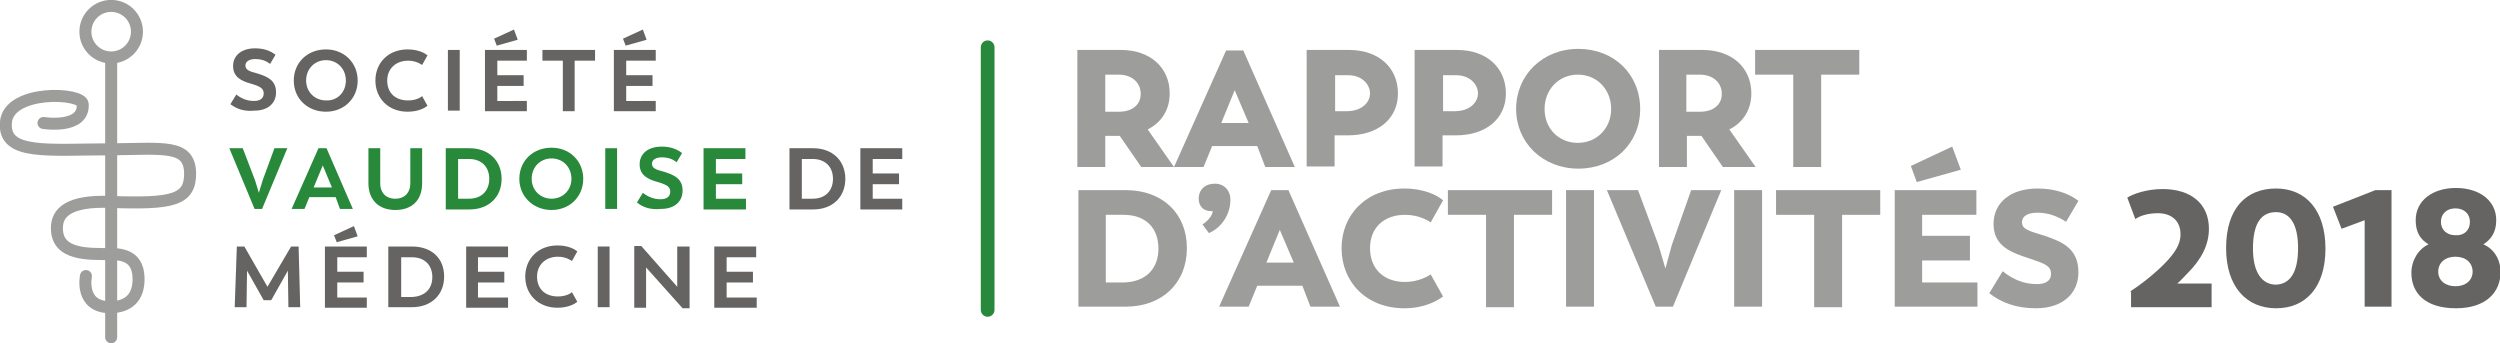 <?xml version="1.0" encoding="utf-8"?>
<!-- Generator: Adobe Illustrator 23.0.3, SVG Export Plug-In . SVG Version: 6.00 Build 0)  -->
<svg version="1.1" id="Calque_1" xmlns="http://www.w3.org/2000/svg" xmlns:xlink="http://www.w3.org/1999/xlink" x="0px" y="0px"
	 viewBox="0 0 465.5 63.9" style="enable-background:new 0 0 465.5 63.9;" xml:space="preserve">
<style type="text/css">
	.st0{fill:none;stroke:#9D9D9C;stroke-width:2.234;stroke-linecap:round;stroke-miterlimit:10;}
	.st1{fill:none;stroke:#9D9D9C;stroke-width:2.234;stroke-miterlimit:10;}
	.st2{fill:#656463;}
	.st3{fill:#28893B;}
	.st4{fill:#9D9D9C;}
	.st5{fill:none;stroke:#28883B;stroke-width:2.552;stroke-linecap:round;stroke-miterlimit:10;}
</style>
<g>
	<g>
		<g>
			<path class="st0" d="M20.7,62.8c0-0.5,0-51.4,0-51.4"/>
			<path class="st0" d="M16,51.4c0,0-1.2,5.8,4.5,5.8c3.5,0,5.3-1.9,5.3-5.2c0-3.3-1.7-4.7-5.1-4.7c-4.2,0-10.2,0.3-10.1-4.9
				c0-2.8,2.2-5.1,9.9-4.8c11.7,0.4,15-0.3,14.9-5.5c-0.2-5.2-4.9-4.4-14.4-4.3C8.9,27.8,0.6,29,1.1,22.8s14.2-5.6,14.3-3.4
				c0.3,4.7-7.3,3.5-7.3,3.5"/>
			<circle class="st1" cx="20.7" cy="5.9" r="4.8"/>
		</g>
		<g>
			<path class="st2" d="M42.9,19.4l1.1-1.8c1,0.8,2.1,1.2,3.3,1.2c1,0,1.8-0.4,1.8-1.4c0-0.9-0.6-1.3-2.3-1.8
				c-1.9-0.5-3.4-1.3-3.4-3.3c0-2,1.6-3.3,4.1-3.3c1.7,0,2.9,0.5,3.8,1.2l-1,1.7c-0.8-0.6-1.6-0.9-2.8-0.9c-1,0-1.8,0.4-1.8,1.2
				c0,0.8,0.7,1.1,2.3,1.5c1.9,0.6,3.4,1.3,3.4,3.5c0,2.1-1.6,3.4-4,3.4C45.5,20.8,44.1,20.3,42.9,19.4z"/>
			<path class="st2" d="M54.7,15c0-3.3,2.5-5.8,6-5.8c3.4,0,5.9,2.5,5.9,5.8c0,3.3-2.5,5.8-5.9,5.8C57.2,20.8,54.7,18.3,54.7,15z
				 M64.4,15c0-2.2-1.6-3.8-3.7-3.8c-2.1,0-3.7,1.6-3.7,3.8c0,2.1,1.6,3.7,3.7,3.7C62.8,18.8,64.4,17.2,64.4,15z"/>
			<path class="st2" d="M69.9,15c0-3.3,2.4-5.8,6-5.8c2,0,3.2,0.7,3.7,1.1l-1,1.8c-0.3-0.2-1.2-0.8-2.6-0.8c-2.3,0-3.9,1.5-3.9,3.7
				c0,2.3,1.5,3.7,3.9,3.7c1.5,0,2.4-0.6,2.6-0.8l1,1.8c-0.5,0.4-1.7,1.1-3.7,1.1C72.3,20.8,69.9,18.3,69.9,15z"/>
			<path class="st2" d="M83.4,9.3h2.2v11.3h-2.2V9.3z"/>
			<path class="st2" d="M98.1,18.7v2h-7.8V9.3h7.8v2h-5.5V14h4.9v2h-4.9v2.8H98.1z M92.5,8.5L92,7.2l3.7-1.7l0.7,1.9L92.5,8.5z"/>
			<path class="st2" d="M110.8,11.3h-3.8v9.4h-2.2v-9.4h-3.8v-2h9.8V11.3z"/>
			<path class="st2" d="M122.1,18.7v2h-7.8V9.3h7.8v2h-5.5V14h4.9v2h-4.9v2.8H122.1z M116.5,8.5L116,7.2l3.7-1.7l0.7,1.9L116.5,8.5z
				"/>
			<path class="st3" d="M53.5,27.6l-4.7,11.3h-1.4l-4.7-11.3h2.5l2.3,6l0.7,2.3l0.7-2.3l2.2-6H53.5z"/>
			<path class="st3" d="M62.5,36.7h-4.9l-0.9,2.2h-2.4l5-11.3h1.5l4.9,11.3h-2.4L62.5,36.7z M58.4,34.9h3.4l-1.7-4.1L58.4,34.9z"/>
			<path class="st3" d="M68.6,34.1v-6.5h2.2v6.6c0,1.5,0.9,2.8,2.8,2.8c1.9,0,2.8-1.3,2.8-2.8v-6.6h2.2v6.5c0,3.3-2,5-5,5
				S68.6,37.3,68.6,34.1z"/>
			<path class="st3" d="M93.4,33.3c0,3.4-2.4,5.7-6,5.7h-4.4V27.6h4.4C91,27.6,93.4,29.9,93.4,33.3z M91.1,33.3
				c0-2.2-1.4-3.7-3.8-3.7h-2V37h2C89.7,37,91.1,35.5,91.1,33.3z"/>
			<path class="st3" d="M96.7,33.3c0-3.3,2.5-5.8,6-5.8c3.4,0,5.9,2.5,5.9,5.8c0,3.3-2.5,5.8-5.9,5.8C99.3,39.1,96.7,36.6,96.7,33.3
				z M106.4,33.3c0-2.2-1.6-3.8-3.7-3.8c-2.1,0-3.7,1.6-3.7,3.8c0,2.1,1.6,3.7,3.7,3.7C104.8,37,106.4,35.4,106.4,33.3z"/>
			<path class="st3" d="M112.7,27.6h2.2v11.3h-2.2V27.6z"/>
			<path class="st3" d="M118.6,37.7l1.1-1.8c1,0.8,2.1,1.2,3.3,1.2c1,0,1.8-0.4,1.8-1.4c0-0.9-0.6-1.3-2.3-1.8
				c-1.9-0.5-3.4-1.3-3.4-3.3c0-2,1.6-3.3,4.1-3.3c1.7,0,2.9,0.5,3.8,1.2l-1,1.7c-0.8-0.6-1.6-0.9-2.8-0.9c-1,0-1.8,0.4-1.8,1.2
				c0,0.8,0.7,1.1,2.3,1.5c1.9,0.6,3.4,1.3,3.4,3.5c0,2.1-1.6,3.4-4,3.4C121.1,39.1,119.7,38.6,118.6,37.7z"/>
			<path class="st3" d="M138.9,37v2H131V27.6h7.8v2h-5.5v2.7h4.9v2h-4.9V37H138.9z"/>
			<path class="st2" d="M157.4,33.3c0,3.4-2.4,5.7-6,5.7h-4.4V27.6h4.4C155,27.6,157.4,29.9,157.4,33.3z M155.1,33.3
				c0-2.2-1.4-3.7-3.8-3.7h-2V37h2C153.7,37,155.1,35.5,155.1,33.3z"/>
			<path class="st2" d="M168,37v2h-7.8V27.6h7.8v2h-5.5v2.7h4.9v2h-4.9V37H168z"/>
			<path class="st2" d="M53.7,57.2l-0.1-6.8l-3.1,5.5h-1.4l-3.1-5.5l-0.1,6.8h-2.2l0.4-11.3h1.4l4.3,7.5l4.4-7.5h1.4l0.3,11.3H53.7z
				"/>
			<path class="st2" d="M68.3,55.3v2h-7.8V45.9h7.8v2h-5.5v2.7h4.9v2h-4.9v2.8H68.3z M62.7,45.1l-0.5-1.3l3.7-1.7l0.7,1.9L62.7,45.1
				z"/>
			<path class="st2" d="M82.7,51.5c0,3.4-2.4,5.7-6,5.7h-4.4V45.9h4.4C80.4,45.9,82.7,48.1,82.7,51.5z M80.5,51.6
				c0-2.2-1.4-3.7-3.8-3.7h-2v7.4h2C79.1,55.2,80.5,53.8,80.5,51.6z"/>
			<path class="st2" d="M94.6,55.3v2h-7.8V45.9h7.8v2H89v2.7h4.9v2H89v2.8H94.6z"/>
			<path class="st2" d="M97.8,51.5c0-3.3,2.4-5.8,6-5.8c2,0,3.2,0.7,3.7,1.1l-1,1.8c-0.3-0.2-1.2-0.8-2.6-0.8
				c-2.3,0-3.9,1.5-3.9,3.7c0,2.3,1.5,3.7,3.9,3.7c1.5,0,2.4-0.6,2.6-0.8l1,1.8c-0.5,0.4-1.7,1.1-3.7,1.1
				C100.2,57.3,97.8,54.8,97.8,51.5z"/>
			<path class="st2" d="M111.3,45.9h2.2v11.3h-2.2V45.9z"/>
			<path class="st2" d="M128.4,45.9v11.5h-1.3l-6.8-7.6v7.5h-2.2V45.8h1.3l6.7,7.6v-7.5H128.4z"/>
			<path class="st2" d="M140.9,55.3v2H133V45.9h7.8v2h-5.5v2.7h4.9v2h-4.9v2.8H140.9z"/>
		</g>
	</g>
	<g>
		<path class="st4" d="M212.5,31.1l-4-5.8h0h-2.7v5.8h-5.2V9.3h8.1c5.5,0,9.1,3.3,9.1,8.1c0,3-1.5,5.4-4.1,6.7l4.9,7H212.5z
			 M205.9,20.8h2.5c2.4,0,4-1.3,4-3.3c0-2.1-1.6-3.6-4.1-3.6h-2.5V20.8z"/>
		<path class="st4" d="M234.1,27.2h-8.4l-1.6,3.9h-5.5l9.7-21.7h3.2l9.6,21.7h-5.5L234.1,27.2z M227.4,22.9h5.1l-2.6-6.1L227.4,22.9
			z"/>
		<path class="st4" d="M260.3,17.4c0,4.7-3.7,7.8-9.3,7.8l-2.5,0v5.8h-5.2V9.3h7.9C256.7,9.3,260.3,12.6,260.3,17.4z M255.1,17.4
			c0-1.6-1.4-3.4-4.1-3.4h-2.4v6.7h2.4C253.8,20.6,255.1,18.9,255.1,17.4z"/>
		<path class="st4" d="M280.4,17.4c0,4.7-3.7,7.8-9.3,7.8l-2.5,0v5.8h-5.2V9.3h7.9C276.8,9.3,280.4,12.6,280.4,17.4z M275.2,17.4
			c0-1.6-1.4-3.4-4.1-3.4h-2.4v6.7h2.4C273.9,20.6,275.2,18.9,275.2,17.4z"/>
		<path class="st4" d="M282.3,20.3c0-6.3,4.9-11.2,11.6-11.2c6.6,0,11.5,4.7,11.5,11.2c0,6.4-4.9,11.1-11.5,11.1
			C287.2,31.4,282.3,26.5,282.3,20.3z M300,20.3c0-3.6-2.6-6.4-6.2-6.4c-3.6,0-6.2,2.8-6.2,6.4c0,3.6,2.6,6.3,6.2,6.3
			C297.4,26.6,300,23.8,300,20.3z"/>
		<path class="st4" d="M320.8,31.1l-4-5.8h0h-2.7v5.8h-5.2V9.3h8.1c5.5,0,9.1,3.3,9.1,8.1c0,3-1.5,5.4-4.1,6.7l4.9,7H320.8z
			 M314.1,20.8h2.5c2.4,0,4-1.3,4-3.3c0-2.1-1.6-3.6-4.1-3.6h-2.5V20.8z"/>
		<path class="st4" d="M346.2,13.9h-7.1v17.2h-5.2V13.9h-7.1V9.3h19.4V13.9z"/>
		<path class="st4" d="M221,46.2c0,6.5-4.6,10.9-11.4,10.9h-8.8V35.4h8.8C216.4,35.4,221,39.7,221,46.2z M215.7,46.3
			c0-3.8-2.3-6.3-6.5-6.3h-3.3v12.6h3.3C213.4,52.5,215.7,50,215.7,46.3z"/>
		<path class="st4" d="M223.9,41.8c1.2-0.8,1.9-1.8,1.9-2.5c-0.1,0-0.2,0-0.4,0c-1.3,0-2.2-0.9-2.2-2.3c0-1.7,1.2-2.8,3-2.8
			c1.7,0,2.9,1.2,2.9,3c0,2.6-1.5,5.1-4,6.2L223.9,41.8z"/>
		<path class="st4" d="M242.5,53.2h-8.4l-1.6,3.9H227l9.7-21.7h3.2l9.6,21.7h-5.5L242.5,53.2z M235.8,48.9h5.1l-2.6-6.1L235.8,48.9z
			"/>
		<path class="st4" d="M249.8,46.2c0-6.2,4.6-11.1,11.7-11.1c3.7,0,6.2,1.3,7.2,2.2l-2.3,4.1c-0.5-0.3-2.1-1.4-4.8-1.4
			c-3.9,0-6.5,2.4-6.5,6.2c0,3.9,2.6,6.3,6.5,6.3c2.6,0,4.3-1.1,4.8-1.4l2.3,4.1c-1.1,0.8-3.4,2.2-7.2,2.2
			C254.4,57.4,249.8,52.5,249.8,46.2z"/>
		<path class="st4" d="M289,40h-7.1v17.2h-5.2V40h-7.1v-4.6H289V40z"/>
		<path class="st4" d="M291.6,35.4h5.2v21.7h-5.2V35.4z"/>
		<path class="st4" d="M320.5,35.4l-9,21.7h-3.2l-9.1-21.7h5.8l3.8,10.2l1.3,4.4l1.2-4.4l3.6-10.2H320.5z"/>
		<path class="st4" d="M322.9,35.4h5.2v21.7h-5.2V35.4z"/>
		<path class="st4" d="M350.1,40H343v17.2h-5.2V40h-7.1v-4.6h19.4V40z"/>
		<path class="st4" d="M368.2,52.6v4.5h-15.4V35.4H368V40h-10.1v3.9h8.9v4.6h-8.9v4.1H368.2z M356.9,33.9l-1.1-3l7.7-3.6l1.6,4.3
			L356.9,33.9z"/>
		<path class="st4" d="M370.4,54.6l2.5-4.1c2.1,1.7,4.2,2.4,6.4,2.4c1.4,0,2.6-0.5,2.6-1.9c0-1.5-1.1-1.9-4.1-2.9
			c-3.4-1.1-6.6-2.3-6.6-6.4c0-4,3.2-6.6,8.2-6.6c3.2,0,5.8,0.9,7.6,2.3l-2.3,3.9c-1.5-1-3.3-1.7-5.3-1.7c-1.6,0-2.9,0.5-2.9,1.8
			c0,1.3,1.3,1.6,4.2,2.5c3.2,1.1,6.3,2.3,6.3,6.8c0,4-3,6.7-7.9,6.7C375.3,57.4,372.6,56.3,370.4,54.6z"/>
		<path class="st2" d="M396.6,54.3c1.4-0.9,4.6-3.2,7-5.8c2-2.2,2.5-3.7,2.4-5.2c-0.1-2.1-1.6-3.6-4.2-3.6c-1.9,0-3.4,0.5-4.2,1.1
			l-1.5-4c1.1-0.7,3.6-1.6,6.6-1.6c5.2,0,8.6,2.7,8.6,7.4c0,3-1.4,5.7-4,8.3c-0.5,0.5-1.2,1.3-1.9,1.9h6.4v4.4h-15V54.3z"/>
		<path class="st2" d="M414.5,46.2c0-7.5,3.8-11.1,9.3-11.1c5.5,0,9.2,4,9.2,11.2c0,7.1-3.6,11.1-9.2,11.1
			C418.3,57.4,414.5,53.4,414.5,46.2z M427.9,46.2c0-4.6-1.6-6.7-4.1-6.7c-2.5,0-4.3,1.7-4.3,6.8c0,4.6,1.8,6.7,4.3,6.7
			C426.3,52.9,427.9,50.9,427.9,46.2z"/>
		<path class="st2" d="M445.3,35.4v21.7h-5V41l-4.3,1.6l-1.6-4.1l7.9-3.1H445.3z"/>
		<path class="st2" d="M449,50.8c0-2.4,1.4-4.5,3.2-5.3c-1.5-0.9-2.4-2.2-2.4-4.5c0-3.7,3.2-6,7.5-6s7.5,2.3,7.5,6
			c0,2.3-1,3.6-2.4,4.5c1.9,0.8,3.2,2.7,3.2,5.2c0,3.6-2.6,6.7-8.3,6.7C451.5,57.4,449,54.5,449,50.8z M460.4,50.6
			c0-1.7-1.3-2.8-3.2-2.8s-3.2,1.1-3.2,2.8c0,1.6,1.3,2.7,3.2,2.7C459.1,53.3,460.4,52.2,460.4,50.6z M459.9,41.3
			c0-1.5-1.1-2.5-2.7-2.5c-1.6,0-2.7,1-2.7,2.5c0,1.5,1.1,2.5,2.7,2.5C458.8,43.9,459.9,42.9,459.9,41.3z"/>
	</g>
	<line class="st5" x1="183.9" y1="57.7" x2="183.9" y2="8.8"/>
</g>
<g>
</g>
<g>
</g>
<g>
</g>
<g>
</g>
<g>
</g>
<g>
</g>
</svg>
